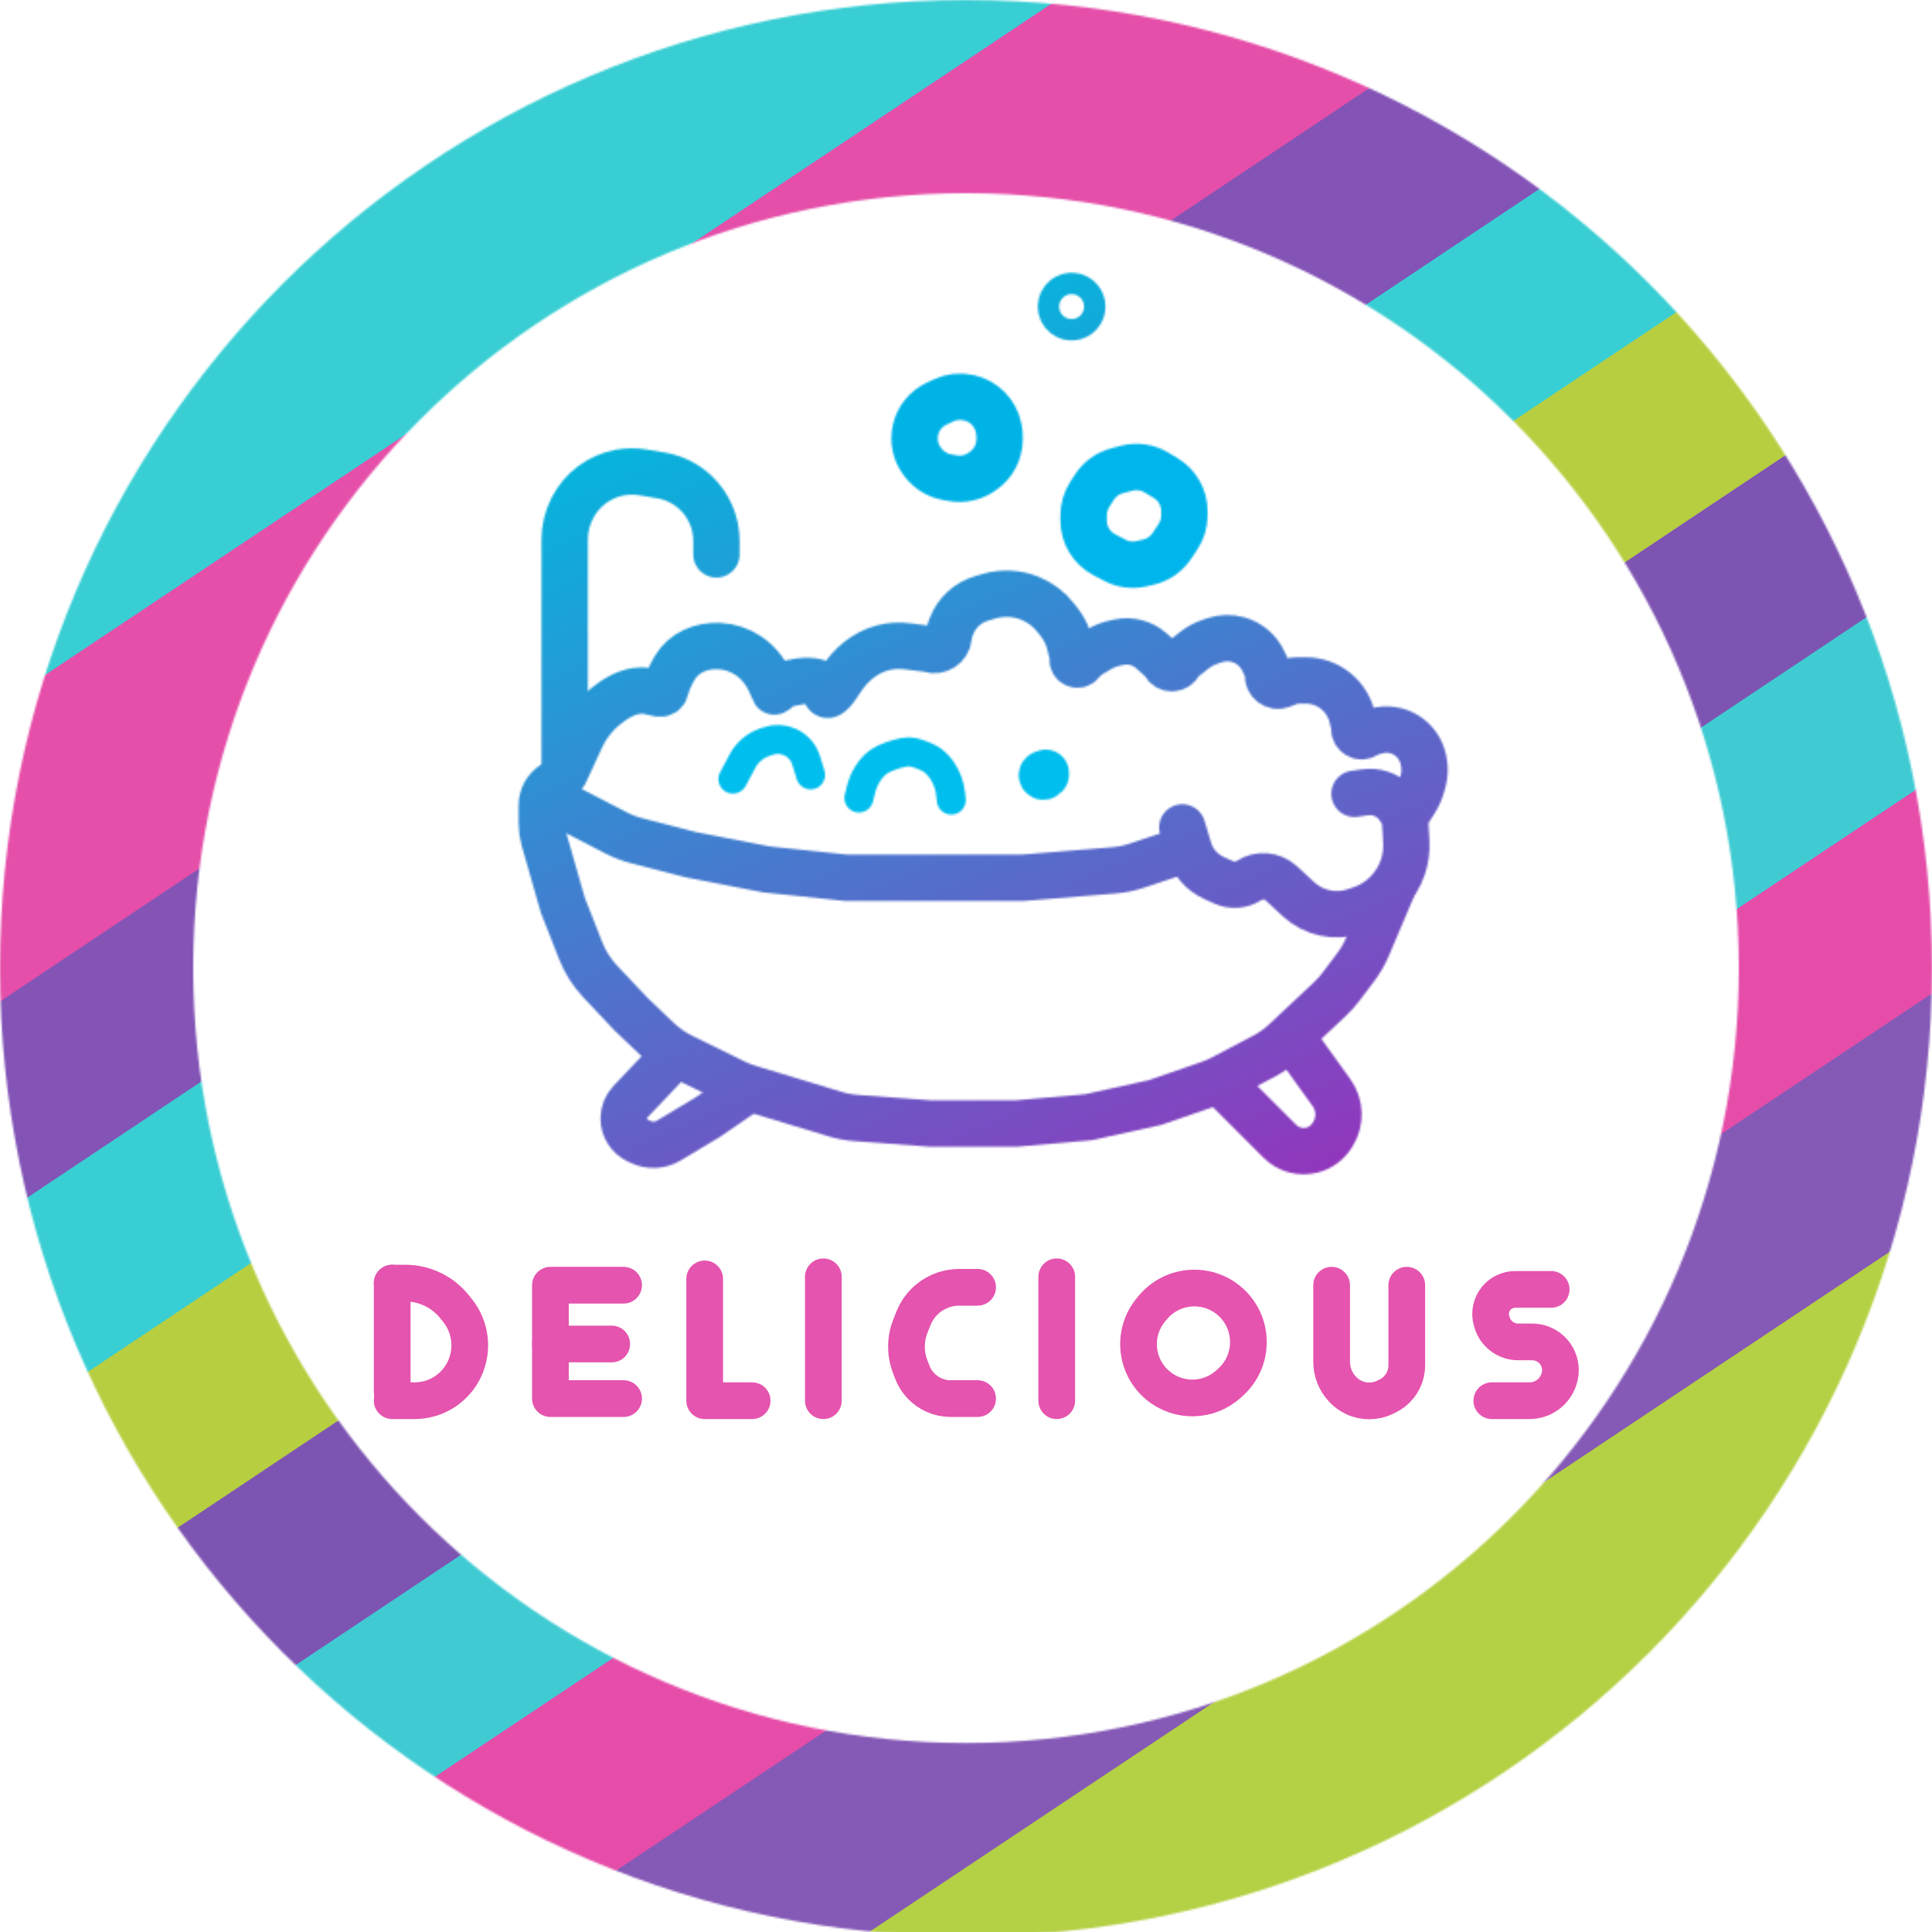 <svg width="1000" height="1000" viewBox="0 0 1000 1000" fill="none" xmlns="http://www.w3.org/2000/svg">
<g clip-path="url(#clip0_1_2)">
<mask id="mask0_1_2" style="mask-type:alpha" maskUnits="userSpaceOnUse" x="268" y="141" width="482" height="467">
<path d="M343.478 552.174L326.288 570.269C324.065 572.609 322.826 575.712 322.826 578.939V578.939C322.826 583.83 325.659 588.279 330.091 590.347L331.713 591.104C336.351 593.268 341.761 592.987 346.149 590.354L366.304 578.261L383.696 566.304" stroke="black" stroke-width="24" stroke-linecap="round" stroke-linejoin="round"/>
<path d="M635.87 564.13L662.481 590.742C666.866 595.126 673.254 596.842 679.245 595.245V595.245C683.502 594.11 687.168 591.4 689.503 587.665L689.895 587.038C694.035 580.413 693.761 571.944 689.202 565.601L671.739 541.304" stroke="black" stroke-width="24" stroke-linecap="round" stroke-linejoin="round"/>
<path d="M444.565 413.043L445.71 408.463C446.392 405.736 447.49 403.13 448.964 400.737V400.737C451.078 397.307 453.896 394.309 457.582 392.684C461.982 390.744 467.226 389.13 470.652 389.13C472.833 389.13 476.71 390.476 480.092 392.036C483.289 393.51 485.789 396.074 487.741 399.003V399.003C490.083 402.515 491.548 406.537 492.014 410.732L492.391 414.13" stroke="black" stroke-width="15" stroke-linecap="round" stroke-linejoin="round"/>
<path d="M379.348 403.261L384.33 393.92C386.719 389.439 390.693 386.01 395.475 384.302L397.402 383.614C401.16 382.272 405.292 382.445 408.925 384.096V384.096C412.927 385.915 415.957 389.362 417.25 393.563L419.565 401.087" stroke="black" stroke-width="15" stroke-linecap="round" stroke-linejoin="round"/>
<path d="M370.826 286.957V279.958C370.826 270.546 366.964 261.546 360.143 255.061V255.061C355.183 250.346 348.927 247.219 342.177 246.083L332.862 244.515C328.791 243.829 324.63 243.878 320.576 244.658V244.658C310.176 246.659 301.264 253.311 296.389 262.713L296.235 263.01C293.631 268.031 292.272 273.605 292.272 279.261V295.652V327.174V363.043V395.138C292.272 399.523 290.042 403.607 286.353 405.978V405.978C282.665 408.349 280.435 412.433 280.435 416.818V426.219C280.435 429.016 280.825 431.799 281.593 434.489L291.304 468.478L300.566 492.065C302.906 498.024 306.369 503.479 310.766 508.132L326.707 525L340.502 538.161C344.196 541.685 348.408 544.623 352.992 546.871L380.098 560.17C382.521 561.359 385.037 562.35 387.621 563.133L432.253 576.658C435.769 577.723 439.392 578.398 443.056 578.67L481.522 581.522H526.087L563.446 578.261L597.88 570.652L625.742 561.028C628.142 560.199 630.476 559.188 632.723 558.004L654.301 546.635C658.278 544.54 661.954 541.918 665.23 538.841L688.398 517.075C690.484 515.116 692.398 512.981 694.118 510.694L701.753 500.546C704.198 497.296 706.238 493.759 707.827 490.014L720.652 459.783" stroke="black" stroke-width="24" stroke-linecap="round"/>
<path d="M292.391 400L300.714 381.967C303.814 375.25 308.506 369.39 314.383 364.896L315.256 364.229C320.93 359.89 327.71 356.605 334.783 357.609V357.609C339.234 358.241 343.579 360.961 344.565 356.522C345.328 353.09 347.161 349.257 349.219 345.726C353.876 337.738 363.037 333.954 372.274 334.394V334.394C377.614 334.648 382.785 336.349 387.233 339.315L387.441 339.454C393.443 343.455 397.558 349.557 400.09 356.312C400.668 357.853 401.087 358.621 401.087 357.609C401.087 354.348 426.087 347.826 427.174 357.609C427.713 362.457 431.455 357.961 435.093 352.192C440.168 344.146 447.665 337.743 456.864 335.322V335.322C460.946 334.248 465.196 333.965 469.384 334.488L479.691 335.777C480.186 335.838 480.673 335.949 481.146 336.107V336.107C485.779 337.651 490.641 334.471 491.083 329.608L491.196 328.361C491.268 327.573 491.448 326.8 491.732 326.062L492.496 324.075C495.17 317.124 500.936 311.819 508.086 309.734L512.015 308.588C519.013 306.547 526.528 306.959 533.269 309.735V309.735C538.518 311.896 543.127 315.413 546.588 319.912L548.538 322.447C550.936 325.565 552.666 329.143 553.62 332.959L555.276 339.584C555.38 339.999 555.376 340.434 555.263 340.847V340.847C554.553 343.45 557.9 345.175 559.608 343.088L561.607 340.645C561.838 340.362 562.117 340.121 562.43 339.933L568.69 336.177C571.427 334.535 574.426 333.376 577.556 332.75L579.495 332.362C582.261 331.809 585.115 331.877 587.852 332.561V332.561C590.834 333.306 593.591 334.762 595.889 336.804L601.472 341.768C601.935 342.179 602.308 342.692 602.559 343.258V343.258C604.07 346.657 608.934 346.746 610.445 343.347V343.347C610.724 342.719 611.15 342.167 611.686 341.738L617.813 336.837C620.41 334.759 623.354 333.157 626.509 332.106L628.735 331.364C632.675 330.05 636.919 329.958 640.912 331.099V331.099C646.682 332.748 651.446 336.829 653.961 342.277L655.924 346.532C656.315 347.379 656.467 348.316 656.364 349.243V349.243C655.94 353.057 659.709 355.965 663.291 354.587L668.131 352.725C669.079 352.361 670.086 352.174 671.102 352.174H675.854C681.623 352.174 687.21 354.196 691.642 357.89V357.89C695.66 361.239 698.51 365.779 699.779 370.854L700.914 375.393C701.028 375.852 701.057 376.327 700.998 376.796V376.796C700.598 379.996 704.091 382.226 706.825 380.517L708.127 379.703C708.504 379.468 708.914 379.288 709.343 379.171L712.507 378.308C717.703 376.891 723.255 377.689 727.843 380.512V380.512C732.283 383.244 735.443 387.643 736.615 392.723L736.819 393.605C737.623 397.089 737.551 400.719 736.61 404.168L736.007 406.379C735.195 409.356 733.94 412.193 732.283 414.797L727.174 422.826M727.174 422.826L727.892 435.754C728.136 440.139 727.539 444.557 726.15 448.724V448.724C722.703 459.065 714.566 467.246 704.225 470.693L701.214 471.697C691.081 475.075 679.911 472.664 672.073 465.406L663.242 457.229C658.646 452.973 651.753 452.367 646.485 455.754V455.754C642.576 458.267 637.661 458.632 633.423 456.725L628.412 454.47C622.103 451.631 617.336 446.193 615.348 439.567L615.217 439.13M727.174 422.826L724.258 418.243C721.295 413.588 716.36 410.549 710.869 410V410C709.425 409.856 707.97 409.886 706.534 410.091L701.087 410.87M611.957 428.261L615.217 439.13M615.217 439.13L588.335 448.091C584.531 449.359 580.589 450.165 576.592 450.491L529.348 454.348H481.522H438.043L396.739 450L357.609 442.391L329.378 435.106C325.746 434.169 322.232 432.826 318.9 431.103L292.391 417.391" stroke="black" stroke-width="24" stroke-linecap="round"/>
<path d="M484.747 208.968L488.382 207.258C492.39 205.371 496.912 204.869 501.236 205.83L501.602 205.912C509.236 207.608 515.181 213.598 516.82 221.245L516.947 221.841C517.243 223.219 517.391 224.623 517.391 226.032V227.34C517.391 234.027 514.049 240.271 508.485 243.981L507.759 244.465C503.477 247.32 498.258 248.414 493.19 247.519L490.253 247.001C485.335 246.133 480.921 243.458 477.876 239.5L477.478 238.982C473.846 234.261 472.531 228.158 473.895 222.36C475.28 216.474 479.276 211.543 484.747 208.968Z" stroke="black" stroke-width="24"/>
<path d="M558.869 155.094C560.646 157.166 560.646 160.225 558.869 162.298C556.947 164.541 553.601 164.878 551.269 163.064C548.42 160.849 548.42 156.543 551.269 154.327C553.601 152.513 556.947 152.851 558.869 155.094Z" stroke="black" stroke-width="24"/>
<path d="M578.178 243.672L583.153 242.363C588.365 240.991 593.911 241.781 598.532 244.554L603.333 247.435C609.358 251.049 613.043 257.559 613.043 264.585V266.771C613.043 270.719 611.875 274.579 609.684 277.865L606.552 282.564C603.739 286.783 599.428 289.777 594.491 290.938L590.953 291.771C586.272 292.872 581.351 292.25 577.092 290.019L571.589 287.137C564.999 283.685 560.87 276.86 560.87 269.42V266.744C560.87 262.909 561.972 259.154 564.046 255.928L566.444 252.198C569.151 247.988 573.337 244.946 578.178 243.672Z" stroke="black" stroke-width="24"/>
<path d="M541.304 400L539.819 400.495C539.164 400.713 539.1 401.615 539.718 401.924V401.924C540.016 402.073 540.377 402.015 540.613 401.779L541.304 401.087" stroke="black" stroke-width="24" stroke-linecap="round" stroke-linejoin="round"/>
</mask>
<g mask="url(#mask0_1_2)">
<rect x="147.826" y="279.807" width="535.596" height="523.541" transform="rotate(-23.51 147.826 279.807)" fill="url(#paint0_linear_1_2)"/>
<rect x="365.217" y="371.739" width="193.478" height="54.348" fill="#00BEED"/>
<rect x="450" y="186.957" width="82.609" height="84.783" fill="#00B3E7"/>
<rect x="547" y="224" width="86" height="81" rx="30" fill="#00B5EB"/>
</g>
<path d="M322.772 665.217H284.895V723.913H322.772" stroke="#E554AE" stroke-width="19" stroke-linecap="round" stroke-linejoin="round"/>
<path d="M284.895 695.652H316.629" stroke="#E554AE" stroke-width="19" stroke-linecap="round" stroke-linejoin="round"/>
<path d="M506.012 666.304H496.497C490.727 666.304 485.128 668.261 480.615 671.856V671.856C477.133 674.628 474.438 678.264 472.797 682.401L471.22 686.379C468.576 693.045 468.512 700.458 471.04 707.168L472.153 710.121C474.167 715.467 478.244 719.78 483.469 722.092V722.092C486.183 723.293 489.119 723.913 492.087 723.913H506.012" stroke="#E554AE" stroke-width="19" stroke-linecap="round" stroke-linejoin="round"/>
<path d="M595.898 677.714L596.84 676.599C607.443 664.058 626.518 663.308 638.072 674.978C649.244 686.261 648.791 704.572 637.075 715.29L635.997 716.275C625.755 725.645 610.179 726.05 599.463 717.225C587.473 707.349 585.869 689.577 595.898 677.714Z" stroke="#E554AE" stroke-width="19" stroke-linecap="round" stroke-linejoin="round"/>
<path d="M689.252 665.217V704.896C689.252 710.129 691.25 715.165 694.838 718.975L695.067 719.218C696.637 720.885 698.499 722.249 700.561 723.245V723.245C705.705 725.727 711.7 725.727 716.844 723.245L718.186 722.596C719.367 722.027 720.48 721.327 721.506 720.51V720.51C725.706 717.166 728.152 712.09 728.152 706.721V665.217M802.882 667.391H784.256C780.489 667.391 776.916 669.06 774.498 671.949V671.949C771.765 675.213 770.846 679.627 772.048 683.711L772.259 684.429C774.027 690.439 779.544 694.565 785.808 694.565H790.597H793.043C800.419 694.565 806.642 700.056 807.561 707.375V707.375C807.85 709.672 807.589 712.005 806.8 714.181L806.692 714.48C804.405 720.794 798.408 725 791.693 725H772.171" stroke="#E554AE" stroke-width="19" stroke-linecap="round" stroke-linejoin="round"/>
<path d="M364.743 661.957V725H389.311" stroke="#E554AE" stroke-width="19" stroke-linecap="round" stroke-linejoin="round"/>
<path d="M426.164 660.87V725" stroke="#E554AE" stroke-width="19" stroke-linecap="round" stroke-linejoin="round"/>
<path d="M546.959 660.87V725" stroke="#E554AE" stroke-width="19" stroke-linecap="round" stroke-linejoin="round"/>
<path d="M203 664.13V720.652" stroke="#E554AE" stroke-width="19" stroke-linecap="round" stroke-linejoin="round"/>
<path d="M203 664.13H209.749C219.715 664.13 229.139 668.671 235.351 676.465L236.907 678.418C243.725 686.973 245.058 698.728 240.397 708.626V708.626C236.822 716.218 230.052 721.895 221.941 724.048V724.048C219.561 724.68 217.108 725 214.645 725H203" stroke="#E554AE" stroke-width="19" stroke-linecap="round" stroke-linejoin="round"/>
<mask id="mask1_1_2" style="mask-type:alpha" maskUnits="userSpaceOnUse" x="0" y="0" width="1000" height="1003">
<path d="M950 501.087C950 750.318 748.426 952.174 500 952.174C251.574 952.174 50 750.318 50 501.087C50 251.856 251.574 50 500 50C748.426 50 950 251.856 950 501.087Z" stroke="black" stroke-width="100"/>
</mask>
<g mask="url(#mask1_1_2)">
<line y1="-75" x2="1297.31" y2="-75" transform="matrix(-0.832 0.555 -0.563 -0.827 820.818 -339.13)" stroke="#39CED3" stroke-width="150"/>
<line y1="-75" x2="1297.31" y2="-75" transform="matrix(-0.832 0.555 -0.563 -0.827 872.992 -217.391)" stroke="#E54FA9" stroke-width="150"/>
<line y1="-50" x2="1297.31" y2="-50" transform="matrix(-0.832 0.555 -0.563 -0.827 873.405 -64.235)" stroke="#8353B6" stroke-width="100"/>
<line y1="-50" x2="1297.31" y2="-50" transform="matrix(-0.832 0.555 -0.563 -0.827 910.947 21.649)" stroke="#39CED3" stroke-width="100"/>
<line y1="-50" x2="1297.31" y2="-50" transform="matrix(-0.832 0.555 -0.563 -0.827 969.607 93.606)" stroke="#B7CE41" stroke-width="100"/>
<line y1="-50" x2="1297.31" y2="-50" transform="matrix(-0.832 0.555 -0.563 -0.827 1004.8 181.811)" stroke="#7E54B2" stroke-width="100"/>
<line y1="-50" x2="1297.31" y2="-50" transform="matrix(-0.832 0.555 -0.563 -0.827 1061.12 256.089)" stroke="#40CBD3" stroke-width="100"/>
<path d="M1176.5 345.656L96.987 1065.15" stroke="#E54DA9" stroke-width="100"/>
<path d="M1244.14 411.608L164.622 1131.1" stroke="#8559B6" stroke-width="100"/>
<path d="M1322.99 502.174L243.478 1221.67" stroke="#B4D044" stroke-width="140"/>
</g>
</g>
<defs>
<linearGradient id="paint0_linear_1_2" x1="415.624" y1="279.807" x2="415.624" y2="803.349" gradientUnits="userSpaceOnUse">
<stop stop-color="#00BADE"/>
<stop offset="1" stop-color="#9434BC"/>
</linearGradient>
<clipPath id="clip0_1_2">
<rect width="1000" height="1000" fill="white"/>
</clipPath>
</defs>
</svg>
